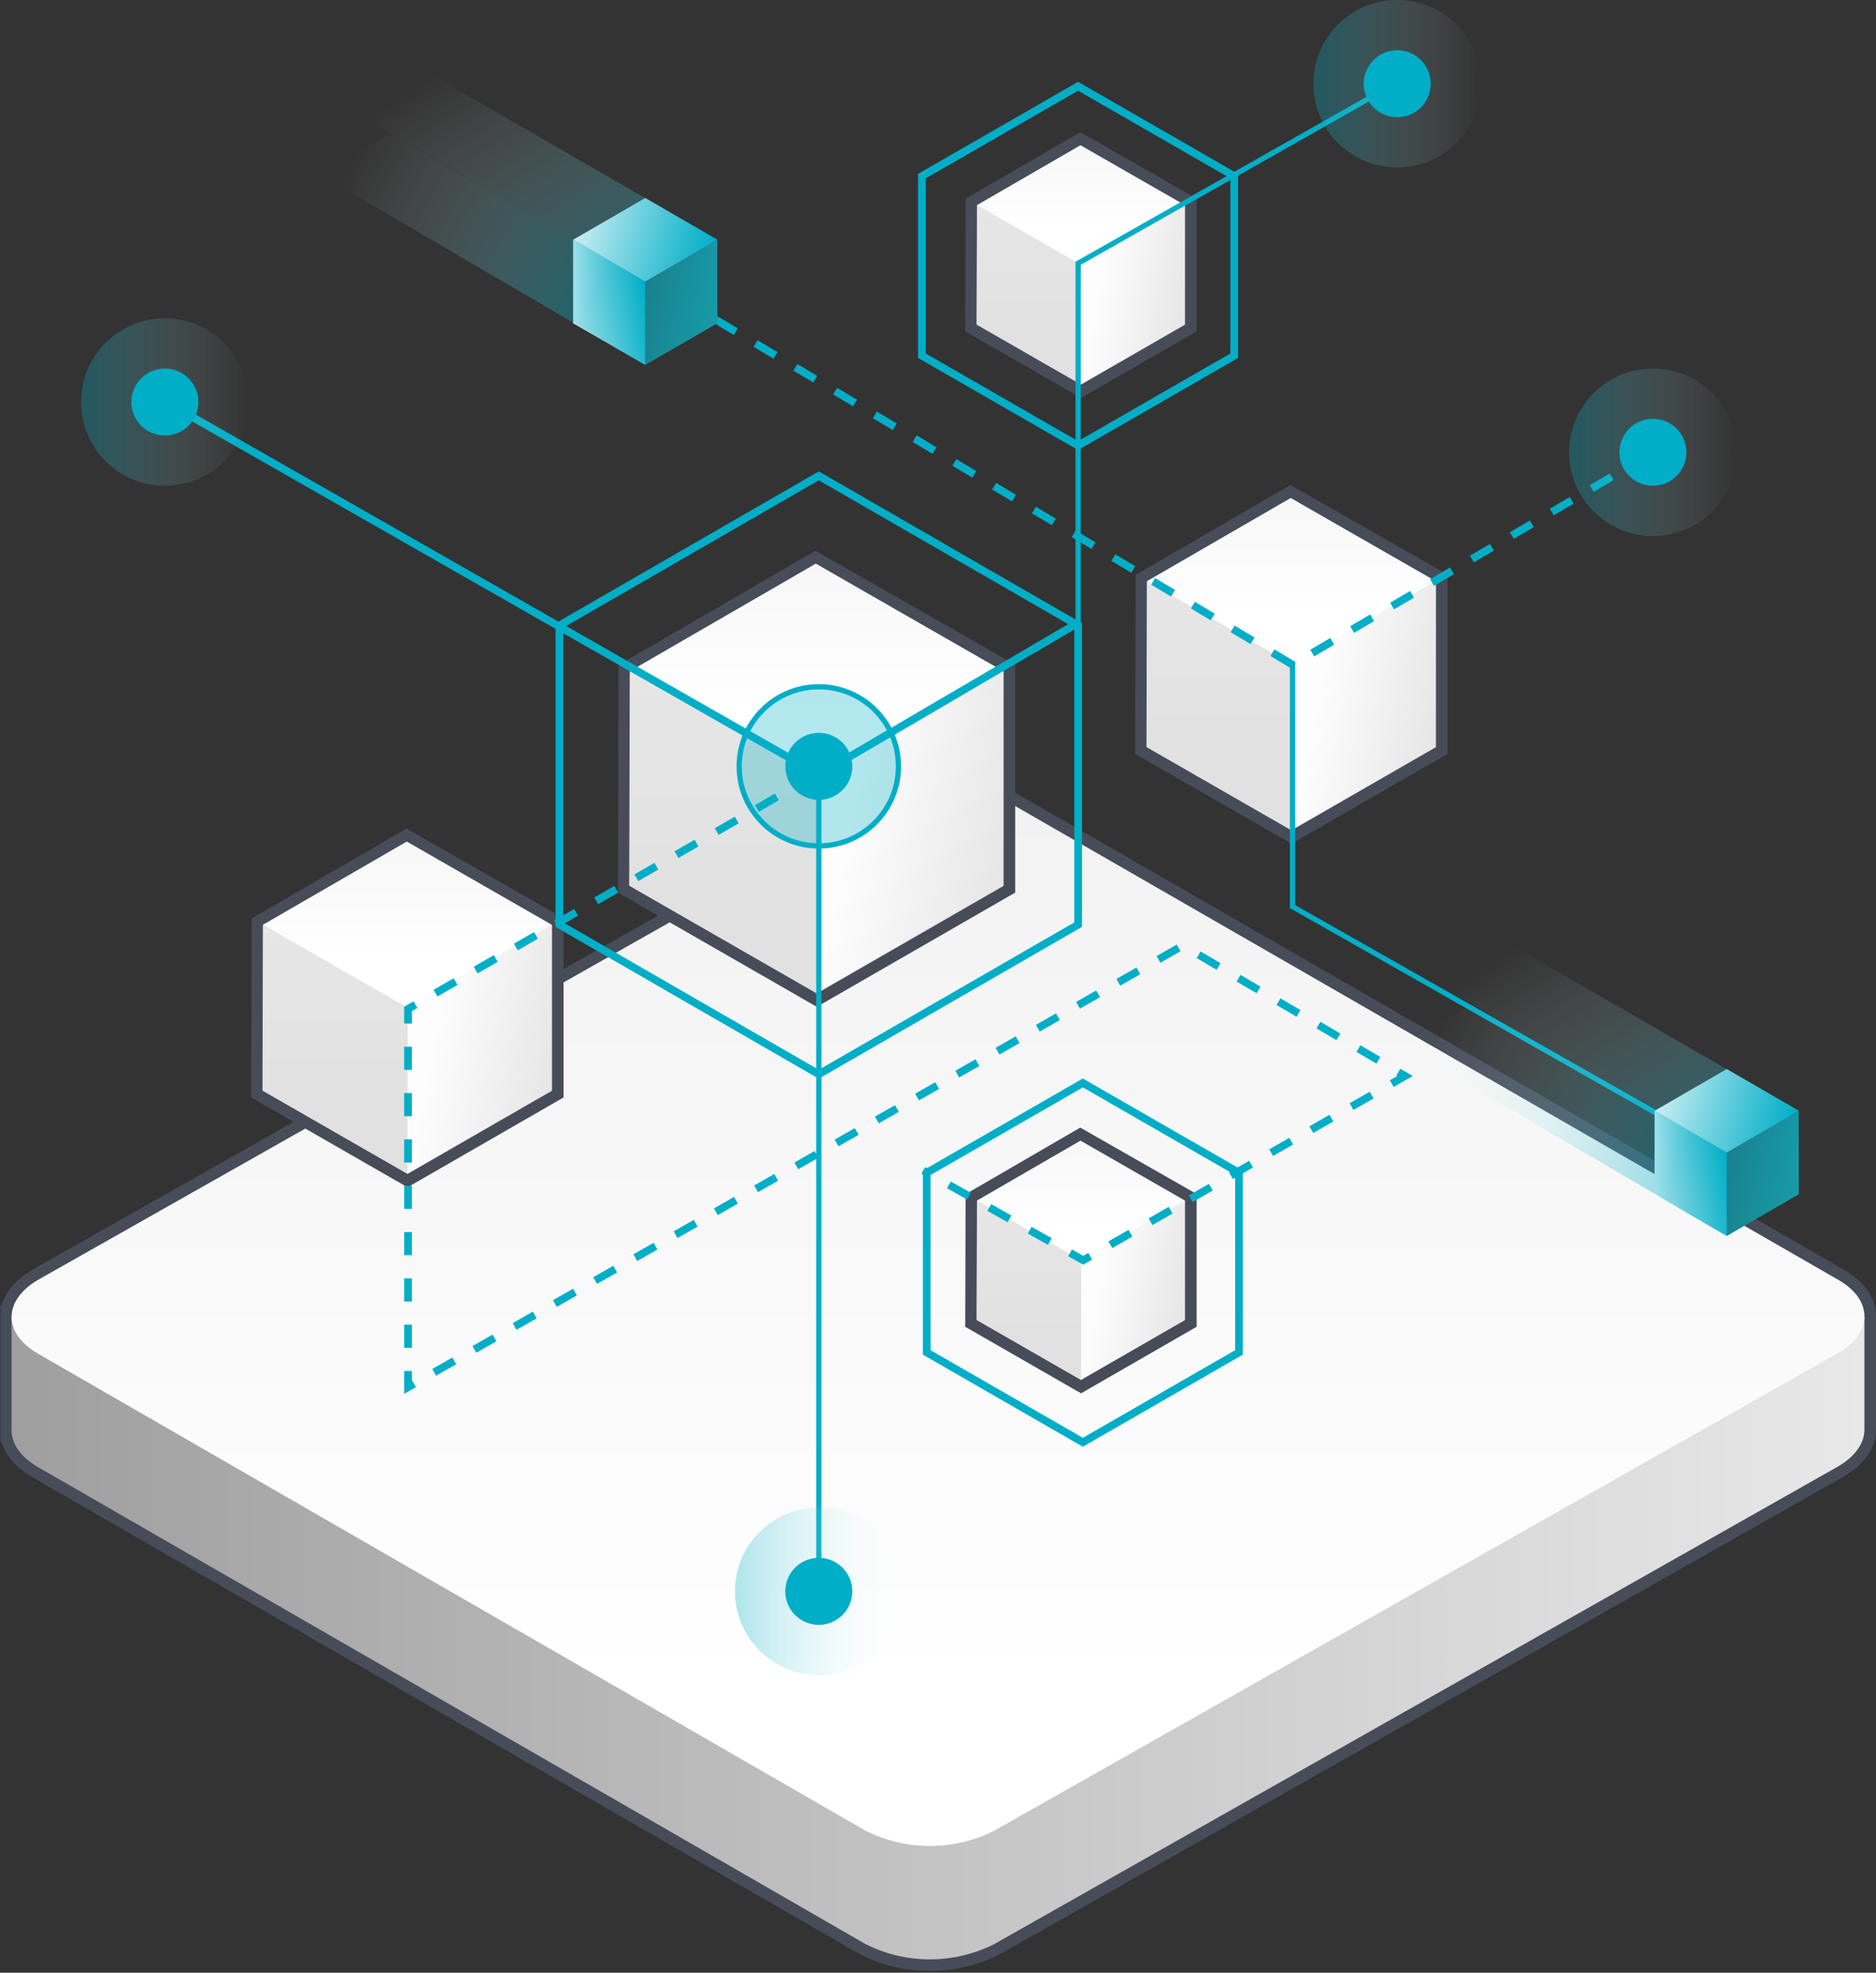 <svg width="486" height="511" viewBox="0 0 486 511" fill="none" xmlns="http://www.w3.org/2000/svg">
<rect x="0" y="0" width="486" height="511" fill="#333333" stroke="none"/>
<mask id="path-1-outside-1_892_5647" maskUnits="userSpaceOnUse" x="0" y="201" width="487" height="310" fill="black">
<rect fill="white" y="201" width="487" height="310"/>
<path fill-rule="evenodd" clip-rule="evenodd" d="M482.994 341.24C483.13 337.733 480.895 334.22 476.288 331.558L261.529 207.952C251.047 202.683 238.69 202.683 228.208 207.952L9.8 331.558C5.299 334.205 3.018 337.646 3 341.087H3V370.462H3C2.982 373.908 5.234 377.354 9.8 380.005L224.264 503.611C234.73 508.86 247.06 508.86 257.526 503.611L475.934 380.005C480.78 377.245 483.134 373.606 482.994 370.013V341.24Z"/>
</mask>
<path fill-rule="evenodd" clip-rule="evenodd" d="M482.994 341.24C483.13 337.733 480.895 334.22 476.288 331.558L261.529 207.952C251.047 202.683 238.69 202.683 228.208 207.952L9.8 331.558C5.299 334.205 3.018 337.646 3 341.087H3V370.462H3C2.982 373.908 5.234 377.354 9.8 380.005L224.264 503.611C234.73 508.86 247.06 508.86 257.526 503.611L475.934 380.005C480.78 377.245 483.134 373.606 482.994 370.013V341.24Z" fill="url(#paint0_linear_892_5647)"/>
<path d="M476.288 331.558L477.789 328.96L477.784 328.958L476.288 331.558ZM482.994 341.24L479.996 341.124L479.994 341.182V341.24H482.994ZM261.529 207.952L263.025 205.352L262.952 205.31L262.876 205.272L261.529 207.952ZM228.208 207.952L226.861 205.272L226.795 205.305L226.731 205.341L228.208 207.952ZM9.8 331.558L8.322 328.947L8.3 328.959L8.279 328.972L9.8 331.558ZM3 341.087V344.087H5.985L6 341.102L3 341.087ZM3 341.087V338.087H0V341.087H3ZM3 370.462H0V373.462H3V370.462ZM3 370.462L6 370.478L6.016 367.462H3V370.462ZM9.8 380.005L8.293 382.599L8.302 382.604L9.8 380.005ZM224.264 503.611L222.766 506.21L222.841 506.253L222.919 506.292L224.264 503.611ZM257.526 503.611L258.871 506.292L258.938 506.259L259.003 506.222L257.526 503.611ZM475.934 380.005L477.412 382.616L477.419 382.612L475.934 380.005ZM482.994 370.013H479.994V370.071L479.996 370.129L482.994 370.013ZM474.787 334.156C478.828 336.491 480.074 339.124 479.996 341.124L485.992 341.357C486.186 336.343 482.962 331.95 477.789 328.961L474.787 334.156ZM260.032 210.552L474.791 334.158L477.784 328.958L263.025 205.352L260.032 210.552ZM229.556 210.632C239.19 205.789 250.547 205.789 260.181 210.632L262.876 205.272C251.547 199.576 238.19 199.576 226.861 205.272L229.556 210.632ZM11.277 334.169L229.686 210.563L226.731 205.341L8.322 328.947L11.277 334.169ZM6 341.102C6.01 339.095 7.353 336.478 11.32 334.144L8.279 328.972C3.245 331.933 0.025 336.197 0 341.072L6 341.102ZM3 344.087H3V338.087H3V344.087ZM6 370.462V341.087H0V370.462H6ZM3 367.462H3V373.462H3V367.462ZM11.306 377.41C7.288 375.078 5.99 372.47 6 370.478L0 370.447C-0.025 375.346 3.18 379.631 8.293 382.599L11.306 377.41ZM225.762 501.012L11.298 377.406L8.302 382.604L222.766 506.21L225.762 501.012ZM256.181 500.929C246.561 505.754 235.228 505.754 225.609 500.929L222.919 506.292C234.231 511.966 247.559 511.966 258.871 506.292L256.181 500.929ZM474.457 377.394L256.048 501L259.003 506.222L477.412 382.616L474.457 377.394ZM479.996 370.129C480.076 372.186 478.749 374.949 474.45 377.398L477.419 382.612C482.812 379.54 486.191 375.027 485.992 369.897L479.996 370.129ZM479.994 341.24V370.013H485.994V341.24H479.994Z" fill="#474C59" mask="url(#path-1-outside-1_892_5647)"/>
<path fill-rule="evenodd" clip-rule="evenodd" d="M482.994 370.013C483.134 373.606 480.78 377.245 475.934 380.005L257.526 503.611C247.06 508.86 234.73 508.86 224.264 503.611L9.8 380.005C5.234 377.354 2.982 373.908 3 370.462H3V341.087H22.592V353.694L228.208 237.328C238.69 232.059 251.047 232.059 261.529 237.328L463.402 353.518V341.087H482.994V370.013Z" fill="url(#paint1_linear_892_5647)"/>
<path d="M476.288 331.558C485.354 336.797 485.236 345.331 475.934 350.629L257.526 474.235C247.06 479.484 234.73 479.484 224.264 474.235L9.8 350.629C0.675 345.331 0.792 336.855 9.8 331.558L228.208 207.952C238.69 202.683 251.047 202.683 261.529 207.952L476.288 331.558Z" fill="url(#paint2_linear_892_5647)"/>
<path d="M144.501 239.6V238.729L143.744 238.298L106.057 216.794L105.308 216.366L104.561 216.799L67.441 238.349L66.696 238.781L66.694 239.642L66.57 282.539L66.568 283.41L67.323 283.844L104.837 305.394L105.585 305.823L106.333 305.393L143.75 283.843L144.501 283.41V282.543V239.6Z" fill="url(#paint3_linear_892_5647)" stroke="#474C59" stroke-width="3"/>
<path d="M142.906 239.55L105.639 261.108L68.125 239.55L105.392 218L142.906 239.55Z" fill="url(#paint4_linear_892_5647)"/>
<path d="M142.783 282.446L105.516 303.996V261.131L142.906 239.549L142.783 282.446Z" fill="url(#paint5_linear_892_5647)"/>
<path d="M105.637 261.107L105.514 303.996L68 282.446L68.123 239.549L105.637 261.107Z" fill="url(#paint6_linear_892_5647)"/>
<path d="M261.5 173.937V173.065L260.744 172.634L212.002 144.822L211.252 144.394L210.505 144.828L162.496 172.698L161.752 173.13L161.749 173.991L161.59 229.472L161.587 230.343L162.343 230.777L210.86 258.647L211.609 259.077L212.356 258.647L260.749 230.776L261.5 230.343V229.476V173.937Z" fill="url(#paint7_linear_892_5647)" stroke="#474C59" stroke-width="3"/>
<path d="M259.876 173.871L211.678 201.753L163.16 173.871L211.359 146L259.876 173.871Z" fill="url(#paint8_linear_892_5647)"/>
<path d="M259.718 229.351L211.52 257.221V201.783L259.878 173.87L259.718 229.351Z" fill="url(#paint9_linear_892_5647)"/>
<path d="M211.677 201.752L211.518 257.221L163 229.351L163.16 173.87L211.677 201.752Z" fill="url(#paint10_linear_892_5647)"/>
<path d="M308.5 53.18V52.309L307.744 51.877L280.609 36.394L279.859 35.967L279.113 36.4L252.387 51.915L251.642 52.347L251.64 53.208L251.551 84.094L251.548 84.965L252.304 85.399L279.313 100.914L280.061 101.344L280.809 100.913L307.749 85.398L308.5 84.965V84.098V53.18Z" fill="url(#paint11_linear_892_5647)" stroke="#474C59" stroke-width="3"/>
<path d="M306.931 53.143L280.099 68.665L253.09 53.143L279.922 37.628L306.931 53.143Z" fill="url(#paint12_linear_892_5647)"/>
<path d="M306.84 84.029L280.008 99.545V68.683L306.928 53.144L306.84 84.029Z" fill="url(#paint13_linear_892_5647)"/>
<path d="M280.098 68.665L280.01 99.545L253 84.029L253.089 53.144L280.098 68.665Z" fill="url(#paint14_linear_892_5647)"/>
<path d="M362.095 21.285L279.305 68.184V162.684" stroke="url(#paint15_linear_892_5647)" stroke-width="1.357"/>
<path d="M308.5 311.03V310.159L307.744 309.728L280.609 294.245L279.859 293.817L279.113 294.251L252.387 309.766L251.642 310.198L251.64 311.059L251.551 341.944L251.548 342.816L252.304 343.249L279.313 358.765L280.061 359.195L280.809 358.764L307.749 343.249L308.5 342.816V341.949V311.03Z" fill="url(#paint16_linear_892_5647)" stroke="#474C59" stroke-width="3"/>
<path d="M306.931 310.994L280.099 326.516L253.09 310.994L279.922 295.479L306.931 310.994Z" fill="url(#paint17_linear_892_5647)"/>
<path d="M306.84 341.879L280.008 357.394V326.532L306.928 310.993L306.84 341.879Z" fill="url(#paint18_linear_892_5647)"/>
<path d="M280.098 326.515L280.01 357.394L253 341.879L253.089 310.993L280.098 326.515Z" fill="url(#paint19_linear_892_5647)"/>
<path d="M373.501 150.6V149.729L372.744 149.298L335.057 127.794L334.308 127.366L333.561 127.799L296.441 149.349L295.696 149.781L295.694 150.642L295.57 193.539L295.568 194.41L296.323 194.844L333.837 216.394L334.585 216.823L335.333 216.393L372.75 194.843L373.501 194.41V193.543V150.6Z" fill="url(#paint20_linear_892_5647)" stroke="#474C59" stroke-width="3"/>
<path d="M371.906 150.55L334.639 172.108L297.125 150.55L334.392 129L371.906 150.55Z" fill="url(#paint21_linear_892_5647)"/>
<path d="M371.783 193.446L334.516 214.996V172.131L371.906 150.549L371.783 193.446Z" fill="url(#paint22_linear_892_5647)"/>
<path d="M334.637 172.107L334.514 214.996L297 193.446L297.123 150.549L334.637 172.107Z" fill="url(#paint23_linear_892_5647)"/>
<path d="M185.457 82.828L334.828 172.181L428.288 117.164" stroke="#00AEC7" stroke-width="2" stroke-dasharray="6 6"/>
<path d="M211.667 200.457L105.703 261.351V359.346L306.429 244.922L364 278.712L280.625 326.451L239.185 303.2" stroke="#00AEC7" stroke-width="2" stroke-dasharray="6 6"/>
<path d="M43.844 104.611L212.122 200.68L279.35 161.299" stroke="#00AEC7" stroke-width="2"/>
<path d="M334.832 171.314V234.828L447.208 298.662" stroke="url(#paint24_linear_892_5647)" stroke-width="1.357"/>
<path d="M212.121 199.597V405.225" stroke="url(#paint25_linear_892_5647)" stroke-width="1.357"/>
<path fill-rule="evenodd" clip-rule="evenodd" d="M212.116 123.261L144.926 162.013V239.517L212.116 278.27L279.306 239.517V162.013L212.116 123.261Z" stroke="#00AEC7" stroke-width="2"/>
<path fill-rule="evenodd" clip-rule="evenodd" d="M279.286 22.343L238.836 45.614V92.15L279.286 115.421L319.735 92.15V45.614L279.286 22.343Z" stroke="#00AEC7" stroke-width="2"/>
<path fill-rule="evenodd" clip-rule="evenodd" d="M280.524 280.52L240.074 303.79V350.327L280.524 373.598L320.974 350.327V303.79L280.524 280.52Z" stroke="#00AEC7" stroke-width="2"/>
<path opacity="0.303" d="M42.718 125.836C54.712 125.836 64.436 116.122 64.436 104.14C64.436 92.158 54.712 82.444 42.718 82.444C30.724 82.444 21 92.158 21 104.14C21 116.122 30.724 125.836 42.718 125.836Z" fill="url(#paint26_linear_892_5647)"/>
<path d="M42.715 112.817C47.512 112.817 51.402 108.932 51.402 104.139C51.402 99.346 47.512 95.461 42.715 95.461C37.917 95.461 34.027 99.346 34.027 104.139C34.027 108.932 37.917 112.817 42.715 112.817Z" fill="#00AEC7"/>
<path opacity="0.303" d="M212.116 433.911C224.111 433.911 233.834 424.197 233.834 412.215C233.834 400.233 224.111 390.52 212.116 390.52C200.122 390.52 190.398 400.233 190.398 412.215C190.398 424.197 200.122 433.911 212.116 433.911Z" fill="url(#paint27_linear_892_5647)"/>
<path d="M212.113 420.893C216.911 420.893 220.8 417.007 220.8 412.214C220.8 407.422 216.911 403.536 212.113 403.536C207.315 403.536 203.426 407.422 203.426 412.214C203.426 417.007 207.315 420.893 212.113 420.893Z" fill="#00AEC7"/>
<path opacity="0.303" d="M428.21 138.85C440.205 138.85 449.928 129.137 449.928 117.155C449.928 105.172 440.205 95.459 428.21 95.459C416.216 95.459 406.492 105.172 406.492 117.155C406.492 129.137 416.216 138.85 428.21 138.85Z" fill="url(#paint28_linear_892_5647)"/>
<path d="M428.207 125.832C433.005 125.832 436.894 121.947 436.894 117.154C436.894 112.361 433.005 108.476 428.207 108.476C423.409 108.476 419.52 112.361 419.52 117.154C419.52 121.947 423.409 125.832 428.207 125.832Z" fill="#00AEC7"/>
<path opacity="0.303" d="M361.968 43.391C373.962 43.391 383.686 33.678 383.686 21.696C383.686 9.713 373.962 0 361.968 0C349.973 0 340.25 9.713 340.25 21.696C340.25 33.678 349.973 43.391 361.968 43.391Z" fill="url(#paint29_linear_892_5647)"/>
<path d="M361.965 30.373C366.762 30.373 370.652 26.488 370.652 21.695C370.652 16.902 366.762 13.017 361.965 13.017C357.167 13.017 353.277 16.902 353.277 21.695C353.277 26.488 357.167 30.373 361.965 30.373Z" fill="#00AEC7"/>
<path d="M212.124 219.126C223.519 219.126 232.756 209.898 232.756 198.515C232.756 187.132 223.519 177.904 212.124 177.904C200.729 177.904 191.492 187.132 191.492 198.515C191.492 209.898 200.729 219.126 212.124 219.126Z" fill="#00AEC7" fill-opacity="0.3" stroke="#00AEC7" stroke-width="1.357"/>
<path d="M212.125 207.192C216.922 207.192 220.812 203.307 220.812 198.514C220.812 193.721 216.922 189.836 212.125 189.836C207.327 189.836 203.438 193.721 203.438 198.514C203.438 203.307 207.327 207.192 212.125 207.192Z" fill="#00AEC7"/>
<path d="M447.323 320.173L466 309.36V287.734L465.974 287.719L447.323 298.517V320.173Z" fill="url(#paint30_linear_892_5647)"/>
<path d="M447.316 320.165V298.379L428.639 287.72V309.36L447.316 320.165Z" fill="url(#paint31_linear_892_5647)"/>
<path d="M428.656 287.73L447.326 298.539L465.996 287.729L447.327 276.921L428.656 287.73Z" fill="url(#paint32_linear_892_5647)"/>
<path opacity="0.548" d="M373.02 255.261L447.313 298.57L465.844 287.646L389.22 243.429L373.02 255.261Z" fill="url(#paint33_linear_892_5647)"/>
<path opacity="0.548" d="M362.883 270.713L447.331 320.169V298.502L381.369 260.233L362.883 270.713Z" fill="url(#paint34_linear_892_5647)"/>
<path d="M167.158 94.54L185.836 83.726V62.1L185.81 62.085L167.158 72.883V94.54Z" fill="url(#paint35_linear_892_5647)"/>
<path d="M167.152 94.531V72.746L148.475 62.086V83.726L167.152 94.531Z" fill="url(#paint36_linear_892_5647)"/>
<path d="M148.492 62.096L167.162 72.905L185.832 62.096L167.162 51.287L148.492 62.096Z" fill="url(#paint37_linear_892_5647)"/>
<path opacity="0.548" d="M92.856 29.627L167.149 72.936L185.68 62.012L109.056 17.795L92.856 29.627Z" fill="url(#paint38_linear_892_5647)"/>
<path opacity="0.548" d="M82.719 45.08L167.167 94.535V72.868L101.204 34.599L82.719 45.08Z" fill="url(#paint39_linear_892_5647)"/>
<defs>
<linearGradient id="paint0_linear_892_5647" x1="41.777" y1="208.098" x2="41.777" y2="437.972" gradientUnits="userSpaceOnUse">
<stop stop-color="#F2F2F2"/>
<stop offset="1" stop-color="white"/>
</linearGradient>
<linearGradient id="paint1_linear_892_5647" x1="483" y1="233.376" x2="3" y2="233.376" gradientUnits="userSpaceOnUse">
<stop stop-color="#E8E8E8"/>
<stop offset="1" stop-color="#9F9F9F"/>
</linearGradient>
<linearGradient id="paint2_linear_892_5647" x1="41.777" y1="208.098" x2="41.777" y2="437.972" gradientUnits="userSpaceOnUse">
<stop stop-color="#F2F2F2"/>
<stop offset="1" stop-color="white"/>
</linearGradient>
<linearGradient id="paint3_linear_892_5647" x1="72.381" y1="239.646" x2="72.381" y2="289.33" gradientUnits="userSpaceOnUse">
<stop stop-color="#E6E6E6"/>
<stop offset="1" stop-color="#E1E1E1"/>
</linearGradient>
<linearGradient id="paint4_linear_892_5647" x1="79.134" y1="218" x2="79.134" y2="248.415" gradientUnits="userSpaceOnUse">
<stop stop-color="#F7F7F7"/>
<stop offset="1" stop-color="white"/>
</linearGradient>
<linearGradient id="paint5_linear_892_5647" x1="108.128" y1="290.912" x2="140.056" y2="297.084" gradientUnits="userSpaceOnUse">
<stop stop-color="#FDFDFD"/>
<stop offset="1" stop-color="#E6E6E6"/>
</linearGradient>
<linearGradient id="paint6_linear_892_5647" x1="72.311" y1="239.549" x2="72.311" y2="289.233" gradientUnits="userSpaceOnUse">
<stop stop-color="#E6E6E6"/>
<stop offset="1" stop-color="#E1E1E1"/>
</linearGradient>
<linearGradient id="paint7_linear_892_5647" x1="168.665" y1="173.995" x2="168.665" y2="238.253" gradientUnits="userSpaceOnUse">
<stop stop-color="#E6E6E6"/>
<stop offset="1" stop-color="#E1E1E1"/>
</linearGradient>
<linearGradient id="paint8_linear_892_5647" x1="177.398" y1="146" x2="177.398" y2="185.337" gradientUnits="userSpaceOnUse">
<stop stop-color="#F7F7F7"/>
<stop offset="1" stop-color="white"/>
</linearGradient>
<linearGradient id="paint9_linear_892_5647" x1="214.898" y1="240.3" x2="256.192" y2="248.282" gradientUnits="userSpaceOnUse">
<stop stop-color="#FDFDFD"/>
<stop offset="1" stop-color="#E6E6E6"/>
</linearGradient>
<linearGradient id="paint10_linear_892_5647" x1="168.575" y1="173.87" x2="168.575" y2="238.128" gradientUnits="userSpaceOnUse">
<stop stop-color="#E6E6E6"/>
<stop offset="1" stop-color="#E1E1E1"/>
</linearGradient>
<linearGradient id="paint11_linear_892_5647" x1="256.155" y1="53.212" x2="256.155" y2="88.984" gradientUnits="userSpaceOnUse">
<stop stop-color="#E6E6E6"/>
<stop offset="1" stop-color="#E1E1E1"/>
</linearGradient>
<linearGradient id="paint12_linear_892_5647" x1="261.016" y1="37.628" x2="261.016" y2="59.527" gradientUnits="userSpaceOnUse">
<stop stop-color="#F7F7F7"/>
<stop offset="1" stop-color="white"/>
</linearGradient>
<linearGradient id="paint13_linear_892_5647" x1="281.889" y1="90.125" x2="304.877" y2="94.568" gradientUnits="userSpaceOnUse">
<stop stop-color="#FDFDFD"/>
<stop offset="1" stop-color="#E6E6E6"/>
</linearGradient>
<linearGradient id="paint14_linear_892_5647" x1="256.104" y1="53.144" x2="256.104" y2="88.916" gradientUnits="userSpaceOnUse">
<stop stop-color="#E6E6E6"/>
<stop offset="1" stop-color="#E1E1E1"/>
</linearGradient>
<linearGradient id="paint15_linear_892_5647" x1="320.7" y1="233.383" x2="444.008" y2="161.185" gradientUnits="userSpaceOnUse">
<stop stop-color="#00AEC7"/>
<stop offset="1" stop-color="#00AEC7"/>
</linearGradient>
<linearGradient id="paint16_linear_892_5647" x1="256.155" y1="311.063" x2="256.155" y2="346.835" gradientUnits="userSpaceOnUse">
<stop stop-color="#E6E6E6"/>
<stop offset="1" stop-color="#E1E1E1"/>
</linearGradient>
<linearGradient id="paint17_linear_892_5647" x1="261.016" y1="295.479" x2="261.016" y2="317.377" gradientUnits="userSpaceOnUse">
<stop stop-color="#F7F7F7"/>
<stop offset="1" stop-color="white"/>
</linearGradient>
<linearGradient id="paint18_linear_892_5647" x1="281.889" y1="347.974" x2="304.877" y2="352.418" gradientUnits="userSpaceOnUse">
<stop stop-color="#FDFDFD"/>
<stop offset="1" stop-color="#E6E6E6"/>
</linearGradient>
<linearGradient id="paint19_linear_892_5647" x1="256.104" y1="310.993" x2="256.104" y2="346.765" gradientUnits="userSpaceOnUse">
<stop stop-color="#E6E6E6"/>
<stop offset="1" stop-color="#E1E1E1"/>
</linearGradient>
<linearGradient id="paint20_linear_892_5647" x1="301.381" y1="150.646" x2="301.381" y2="200.33" gradientUnits="userSpaceOnUse">
<stop stop-color="#E6E6E6"/>
<stop offset="1" stop-color="#E1E1E1"/>
</linearGradient>
<linearGradient id="paint21_linear_892_5647" x1="308.134" y1="129" x2="308.134" y2="159.415" gradientUnits="userSpaceOnUse">
<stop stop-color="#F7F7F7"/>
<stop offset="1" stop-color="white"/>
</linearGradient>
<linearGradient id="paint22_linear_892_5647" x1="337.128" y1="201.912" x2="369.056" y2="208.084" gradientUnits="userSpaceOnUse">
<stop stop-color="#FDFDFD"/>
<stop offset="1" stop-color="#E6E6E6"/>
</linearGradient>
<linearGradient id="paint23_linear_892_5647" x1="301.311" y1="150.549" x2="301.311" y2="200.233" gradientUnits="userSpaceOnUse">
<stop stop-color="#E6E6E6"/>
<stop offset="1" stop-color="#E1E1E1"/>
</linearGradient>
<linearGradient id="paint24_linear_892_5647" x1="511.028" y1="230.664" x2="377.181" y2="120.064" gradientUnits="userSpaceOnUse">
<stop stop-color="#00AEC7"/>
<stop offset="1" stop-color="#00AEC7"/>
</linearGradient>
<linearGradient id="paint25_linear_892_5647" x1="261.441" y1="-8970.6" x2="163.594" y2="-8970.6" gradientUnits="userSpaceOnUse">
<stop stop-color="#00AEC7"/>
<stop offset="1" stop-color="#00AEC7"/>
</linearGradient>
<linearGradient id="paint26_linear_892_5647" x1="21.941" y1="125.366" x2="64.436" y2="125.366" gradientUnits="userSpaceOnUse">
<stop stop-color="#00AEC7"/>
<stop offset="1" stop-color="white" stop-opacity="0.01"/>
</linearGradient>
<linearGradient id="paint27_linear_892_5647" x1="191.339" y1="433.441" x2="233.834" y2="433.441" gradientUnits="userSpaceOnUse">
<stop stop-color="#00AEC7"/>
<stop offset="1" stop-color="white" stop-opacity="0.01"/>
</linearGradient>
<linearGradient id="paint28_linear_892_5647" x1="407.433" y1="138.38" x2="449.928" y2="138.38" gradientUnits="userSpaceOnUse">
<stop stop-color="#00AEC7"/>
<stop offset="1" stop-color="white" stop-opacity="0.01"/>
</linearGradient>
<linearGradient id="paint29_linear_892_5647" x1="341.191" y1="42.921" x2="383.686" y2="42.921" gradientUnits="userSpaceOnUse">
<stop stop-color="#00AEC7"/>
<stop offset="1" stop-color="white" stop-opacity="0.01"/>
</linearGradient>
<linearGradient id="paint30_linear_892_5647" x1="450.225" y1="283.041" x2="470.072" y2="286.591" gradientUnits="userSpaceOnUse">
<stop stop-color="#19818D"/>
<stop offset="1" stop-color="#189BAA"/>
</linearGradient>
<linearGradient id="paint31_linear_892_5647" x1="450.29" y1="314.942" x2="430.388" y2="318.589" gradientUnits="userSpaceOnUse">
<stop stop-color="#00AEC7"/>
<stop offset="1" stop-color="white"/>
</linearGradient>
<linearGradient id="paint32_linear_892_5647" x1="465.996" y1="298.539" x2="428.656" y2="298.539" gradientUnits="userSpaceOnUse">
<stop stop-color="#00AEC7"/>
<stop offset="1" stop-color="white"/>
</linearGradient>
<linearGradient id="paint33_linear_892_5647" x1="421.276" y1="314.986" x2="382.665" y2="252.406" gradientUnits="userSpaceOnUse">
<stop stop-color="#00AEC7" stop-opacity="0.7"/>
<stop offset="1" stop-color="white" stop-opacity="0.01"/>
</linearGradient>
<linearGradient id="paint34_linear_892_5647" x1="424.948" y1="318.921" x2="362.441" y2="285.405" gradientUnits="userSpaceOnUse">
<stop stop-color="#00AEC7" stop-opacity="0.7"/>
<stop offset="1" stop-color="white" stop-opacity="0.01"/>
</linearGradient>
<linearGradient id="paint35_linear_892_5647" x1="170.061" y1="57.407" x2="189.908" y2="60.957" gradientUnits="userSpaceOnUse">
<stop stop-color="#19818D"/>
<stop offset="1" stop-color="#189BAA"/>
</linearGradient>
<linearGradient id="paint36_linear_892_5647" x1="170.126" y1="89.308" x2="150.223" y2="92.956" gradientUnits="userSpaceOnUse">
<stop stop-color="#00AEC7"/>
<stop offset="1" stop-color="white"/>
</linearGradient>
<linearGradient id="paint37_linear_892_5647" x1="185.832" y1="72.905" x2="148.492" y2="72.905" gradientUnits="userSpaceOnUse">
<stop stop-color="#00AEC7"/>
<stop offset="1" stop-color="white"/>
</linearGradient>
<linearGradient id="paint38_linear_892_5647" x1="141.111" y1="89.352" x2="102.501" y2="26.772" gradientUnits="userSpaceOnUse">
<stop stop-color="#00AEC7" stop-opacity="0.7"/>
<stop offset="1" stop-color="white" stop-opacity="0.01"/>
</linearGradient>
<linearGradient id="paint39_linear_892_5647" x1="144.784" y1="93.287" x2="82.277" y2="59.772" gradientUnits="userSpaceOnUse">
<stop stop-color="#00AEC7" stop-opacity="0.7"/>
<stop offset="1" stop-color="white" stop-opacity="0.01"/>
</linearGradient>
</defs>
</svg>
